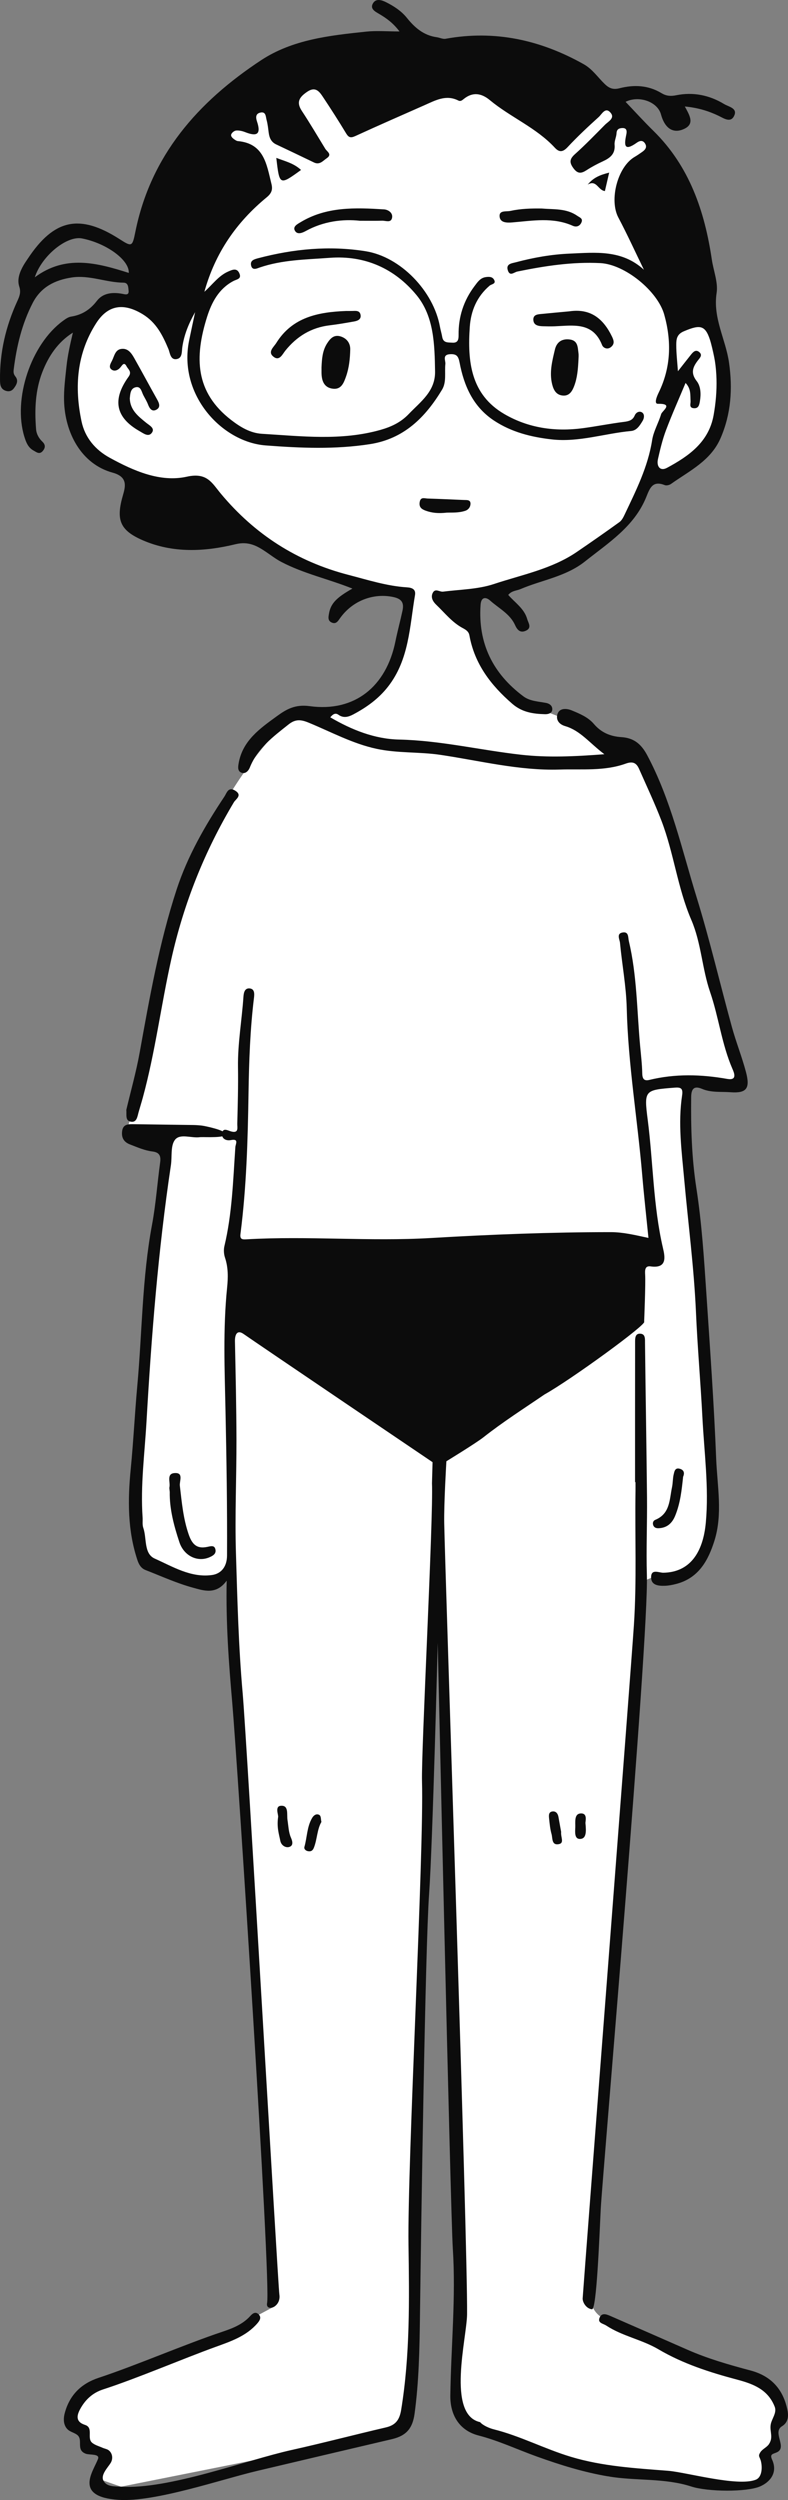 <?xml version="1.0" encoding="utf-8"?>
<!-- Generator: Adobe Illustrator 27.0.0, SVG Export Plug-In . SVG Version: 6.00 Build 0)  -->
<svg version="1.1" id="Layer_1" xmlns="http://www.w3.org/2000/svg" xmlns:xlink="http://www.w3.org/1999/xlink" x="0px" y="0px"
	 width="457.911px" height="1451.969px" viewBox="0 0 457.911 1451.969" enable-background="new 0 0 457.911 1451.969"
	 xml:space="preserve">
<rect x="0" y="0" width="457.911" height="1451.969" fill="#808080" stroke="none"/>
<g>
	<path fill="#FFFFFF" d="M453.596,1399.014l-8.577-14.801l-93.642-37.316c-5.368-2.527-8.687-8.038-8.411-13.965l4.703-100.935
		l25.22-313.296l12.575-5.294c0,0,28.338,17.625,28.899-46.268S399.79,653.604,399.79,653.604l-0.561-25.22l32.506,0.56
		c0,0-42.595-179.907-61.09-191.676s-71.059-30.663-71.059-30.663s-33.747-35.471-23.098-60.131c0.51-1.182,1.101-2.331,1.76-3.449
		c30.5-4.69,59.69-16.803,80.396-36.128c9.568-8.93,13.561-18.169,16.981-28.885l0.625-0.475l12.891-0.561
		c0,0,33.627-19.055,30.825-42.034s-12.33-57.167-12.33-57.167l-8.014,1.075c-1.194-40.085-7.257-84.837-32.157-108.953
		c-26.627-25.79-76.923-25.616-116.369-25.616c-24.027,0-59.565-7.075-80.363,1.839c-53.382,22.881-68.946,75.573-69.228,128.098
		c-0.962-0.007-1.921-0.011-2.869-0.011c-44.556,0-55.069,7.081-55.069,51.819s30.455,55.176,75.011,55.176
		c0.765,0,1.53-0.004,2.293-0.01c0.002,0.003,0.005,0.007,0.007,0.01c24.714,33.046,73.051,59.772,117.779,63.564
		c0.352,24.717-6.966,64.693-56.804,70.275c-2.653,0.297-7.277-0.851-10.171-0.753c0,0-57.167,46.518-77.343,149.642
		C78.26,646.109,73.813,657,72.67,658.033l22.896,7.045l-17.48,197.575l4.142,44.354c0,0,22.244,10.662,39.174,10.835
		c4.952,0.051,6.003-2.182,12.169-4.188l26.356,425.602l-39.247,21.082c0,0-67.815,19.616-73.42,29.704
		c-5.604,10.088-3.923,16.814-3.923,16.814l5.604,14.011l0.756,1.345c1.891-0.19,3.759-0.136,5.672,0.299
		c4.114,0.936,5.266,6.389,2.437,9.231c-0.118,0.118-0.231,0.24-0.345,0.362c-0.024,0.043-0.055,0.083-0.077,0.127
		c-0.327,0.584-0.757,1.054-1.238,1.447l3.919,6.969l10.248,3.568l161.896-32.316l7.286-24.66l14.313-457.24l8.206,229.399
		l7.185,175.158c0,0-6.726,52.123-3.363,65.574c3.363,13.451,26.342,15.132,26.342,15.132l61.327,22.993l77.106,5.03
		c0,0,19.251,2.212,14.583-16.989l4.7-7.918L453.596,1399.014z"/>
	<path fill="#0C0C0C" d="M457.603,1399.817c-2.427-12.182-9.524-19.906-21.41-23.072c-12.513-3.333-24.932-6.88-36.815-12.118
		c-14.819-6.531-29.669-12.994-44.505-19.487c-2.378-1.041-5.166-2.191-6.459,0.95c-1.273,3.092,2.046,3.339,3.849,4.528
		c9.404,6.202,20.701,8.115,30.397,13.827c14.196,8.364,29.851,13.396,45.713,17.6c9.378,2.485,17.901,5.739,21.812,15.739
		c1.401,3.585-1.831,7.041-2.345,10.443c-0.622,4.108,1.686,7.272-1.025,11.304c-1.277,1.897-3.769,2.78-4.989,4.707
		c-1.41,2.225-0.493,2.453,0.187,4.626c1.034,3.308,1.121,9.766-2.863,11.317c-10.597,4.127-40.454-4.383-50.984-5.209
		c-18.973-1.487-37.933-2.554-56.387-8.102c-15.262-4.588-29.426-12.113-44.96-16.002c-2.239-0.561-6.19-2.182-7.823-4.139
		c-19.631-4.336-7.714-48.871-7.575-62.644c0.41-40.6-12.616-426.307-13.277-459.288c-0.231-11.507,1.26-36.129,1.26-36.129
		s17.198-10.514,21.561-13.953c11.359-8.953,23.539-16.7,35.461-24.846c15.171-8.434,60.002-41.042,57.889-42.274
		c0,0,0.904-22.04,0.582-27.354c-0.14-2.314-0.221-5.234,3.137-4.754c9.914,1.415,8.341-5.804,7.221-10.626
		c-5.707-24.57-5.682-49.775-8.873-74.613c-2.207-17.179-1.759-17.187,15.57-18.559c3.542-0.28,5.062,0.229,4.423,4.468
		c-2.452,16.248-0.251,32.479,1.203,48.635c2.323,25.815,5.722,51.523,6.855,77.459c0.889,20.331,2.691,40.621,3.736,60.947
		c1.045,20.312,3.826,40.664,1.997,60.958c-1.616,17.931-9.536,28.982-24.698,29.25c-2.545,0.045-7.115-2.486-7.107,2.665
		c0.008,4.582,4.143,5.034,7.938,4.914c2.291-0.073,4.455-0.5,6.702-1.086c13.056-3.405,18.582-13.724,22.145-25.032
		c4.923-15.625,1.656-31.813,1.027-47.673c-1.268-31.959-3.558-63.882-5.688-95.803c-1.367-20.497-2.67-41.014-5.819-61.348
		c-2.718-17.556-3.234-35.22-3.024-52.957c0.062-5.187,2.05-6.501,6.304-4.698c5.365,2.273,11.08,1.546,16.523,1.951
		c9.5,0.707,11.525-2.281,9.001-11.789c-2.337-8.806-5.751-17.323-8.168-26.111c-6.912-25.134-12.824-50.496-20.534-75.47
		c-8.592-27.83-14.797-56.298-28.673-82.35c-3.628-6.811-8.002-10.061-15.037-10.517c-6.426-0.417-11.697-2.658-15.959-7.65
		c-3.376-3.953-8.227-5.96-12.91-7.89c-2.841-1.17-6.778-1.423-8.066,1.712c-1.292,3.145,0.173,6.238,4.332,7.451
		c8.782,2.562,14.167,9.852,22.75,16.312c-17.449,1.332-32.915,2.028-48.319,0.302c-23.687-2.655-46.948-8.298-70.989-8.825
		c-14.208-0.312-27.506-5.621-39.975-12.912c1.491-1.774,2.904-2.806,4.789-1.46c2.982,2.13,5.931,1.177,8.639-0.26
		c7.677-4.077,14.596-9.022,20.087-16.029c12.323-15.725,12.598-34.875,15.724-53.227c0.559-3.284-1.548-4.32-4.6-4.511
		c-11.72-0.732-22.795-4.318-34.098-7.247c-29.948-7.76-54.444-23.557-74.117-47.148c-5.16-6.187-7.958-12.506-19.752-9.88
		c-15.462,3.443-30.978-3.382-44.904-11.031c-8.185-4.495-14.303-11.543-16.309-21.075c-4.208-19.996-2.808-39.308,8.48-56.988
		c6.792-10.637,15.872-12.033,26.999-5.288c7.961,4.826,11.653,12.253,15.049,20.354c0.83,1.979,1.073,6.471,4.833,5.725
		c3.333-0.661,2.798-4.272,3.21-7.018c1.034-6.886,3.493-13.271,7.434-20.238c-1.33,6.259-2.466,11.4-3.511,16.56
		c-6.376,31.483,19.067,58.907,44.476,60.849c20.243,1.548,40.415,2.404,60.631-0.741c19.785-3.077,32.213-15.584,41.908-31.656
		c2.687-4.454,1.384-9.936,1.918-14.948c0.201-1.886-1.943-5.354,2.644-5.63c3.729-0.224,4.872,0.962,5.61,4.845
		c2.576,13.55,7.873,25.712,20.057,33.736c10.218,6.73,21.671,9.567,33.568,10.905c15.683,1.764,30.688-3.478,46.074-4.892
		c3.306-0.304,5.057-3.24,6.652-5.847c0.977-1.598,1.243-3.883-0.276-4.908c-1.478-0.997-3.46-0.232-4.322,1.775
		c-1.152,2.683-3.254,3.313-6.047,3.66c-8.045,1-16.013,2.609-24.051,3.685c-16.079,2.152-31.684-0.052-45.674-8.219
		c-19.537-11.405-21.425-30.586-20.051-50.591c0.646-9.412,4.156-17.663,11.541-23.971c1.106-0.945,4.094-0.975,2.471-3.603
		c-1.058-1.713-3.049-1.616-4.861-1.334c-3.098,0.481-4.706,2.971-6.354,5.152c-6.337,8.383-9.441,17.88-9.303,28.42
		c0.032,2.433-0.244,4.726-3.612,4.486c-2.491-0.178-5.287,0.285-5.898-3.321c-0.339-1.999-0.962-3.95-1.322-5.947
		c-3.728-20.711-22.904-40.605-43.146-43.835c-21.068-3.362-41.925-1.372-62.504,4.053c-2.408,0.635-4.8,1.339-4.075,4.32
		c0.739,3.036,3.512,1.573,5.019,1.059c13.211-4.505,26.981-4.579,40.657-5.608c20.631-1.552,37.82,6.367,50.418,21.639
		c10.196,12.361,10.534,28.715,10.793,44.36c0.191,11.575-8.412,17.514-15.297,24.724c-4.607,4.824-10.107,7.412-16.338,9.181
		c-22.81,6.477-45.928,3.677-68.965,2.295c-6.703-0.402-12.439-3.82-17.844-7.984c-20.985-16.169-21.409-36.395-14.096-59.73
		c2.693-8.591,6.852-16.504,15.317-20.994c1.975-1.048,4.943-1.158,3.508-4.468c-1.474-3.399-4.164-2.072-6.493-1.062
		c-5.561,2.412-9.035,7.479-13.845,11.769c6.305-22.7,18.743-40.502,36.201-54.859c2.774-2.281,3.631-4.372,2.782-7.777
		c-2.805-11.255-4.191-23.499-19.542-24.891c-0.71-0.064-1.43-0.558-2.046-0.992c-1.049-0.74-2.264-1.815-1.735-3.04
		c0.42-0.972,1.826-2.041,2.857-2.109c1.698-0.111,3.546,0.298,5.155,0.934c6.479,2.562,9.528,1.654,6.925-6.129
		c-0.59-1.764-1.146-4.357,1.631-5.136c3.611-1.012,3.381,2.251,3.918,4.199c0.667,2.421,0.903,4.967,1.241,7.47
		c0.395,2.929,1.447,5.369,4.307,6.724c7.344,3.48,14.684,6.968,22,10.504c3.31,1.6,5.203-0.963,7.399-2.458
		c3.357-2.284,0.2-3.801-0.834-5.493c-4.5-7.36-8.876-14.803-13.623-22.001c-3.417-5.182-1.37-8.057,3.09-11.099
		c4.817-3.285,7.048-0.205,9.198,3.027c4.627,6.956,9.141,13.994,13.456,21.146c1.522,2.523,2.76,2.713,5.389,1.507
		c13.383-6.14,26.877-12.036,40.346-17.988c6.214-2.746,12.351-6.192,19.433-2.63c1.411,0.709,2.312-0.206,3.333-1.015
		c5.21-4.13,10.239-3.16,15.001,0.792c12.027,9.98,26.967,15.97,37.764,27.634c2.577,2.784,4.66,2.638,7.462-0.367
		c5.717-6.13,11.868-11.875,18.091-17.5c1.763-1.594,3.744-5.849,6.669-2.653c3.029,3.311-1.14,5.241-3.114,7.23
		c-5.72,5.768-11.374,11.624-17.419,17.038c-3.162,2.833-3.339,4.863-0.83,8.235c2.502,3.364,4.621,2.997,7.634,1.041
		c2.972-1.929,6.142-3.603,9.363-5.089c4.214-1.945,7.362-4.276,6.879-9.676c-0.195-2.183,1.03-4.458,1.131-6.713
		c0.113-2.53,1.835-2.944,3.529-2.966c2.748-0.037,2.457,2.304,2.115,3.907c-1.28,5.995-1.281,9.861,6.05,4.657
		c1.386-0.984,3.272-1.843,4.697,0.159c1.58,2.22,0.399,3.81-1.442,5.106c-1.449,1.02-2.909,2.035-4.438,2.927
		c-9.944,5.805-14.868,24.998-9.467,35.211c5.26,9.947,9.931,20.207,14.86,30.329c-12.873-11.822-28.198-9.992-43.055-9.377
		c-10.661,0.442-21.213,2.312-31.534,5.076c-2.024,0.542-5.751,0.786-4.486,4.657c1.21,3.704,3.537,1.096,5.554,0.684
		c15.916-3.259,31.939-5.726,48.253-4.889c14.159,0.726,33.239,16.171,37.08,29.918c4.322,15.464,3.933,30.649-3.247,45.321
		c-1.084,2.215-2.848,6.519-0.409,6.47c9.367-0.186,2.392,4.143,1.844,5.998c-1.507,5.1-4.411,9.907-5.217,15.072
		c-2.434,15.596-9.414,29.382-16.032,43.351c-0.74,1.562-1.646,3.316-2.981,4.279c-8.187,5.906-16.471,11.682-24.814,17.366
		c-14.569,9.924-31.835,13.184-48.126,18.598c-9.314,3.096-19.65,3.158-29.546,4.425c-2.032,0.26-4.585-2.234-6.046,0.82
		c-1.297,2.711,0.338,5.135,2.133,6.849c4.913,4.691,9.158,10.177,15.301,13.47c1.823,0.977,3.504,1.947,3.926,4.286
		c2.99,16.557,12.449,28.922,24.896,39.698c5.745,4.974,12.117,5.869,19.024,6.058c1.871,0.051,3.977-0.544,4.213-2.466
		c0.268-2.185-1.28-3.646-3.658-4.099c-4.479-0.852-9.32-0.985-13.084-3.79c-17.778-13.244-26.47-30.814-24.898-53.202
		c0.336-4.786,3.222-4.531,5.537-2.452c5.056,4.54,11.582,7.719,14.536,14.323c1.342,3,3.182,4.651,6.358,3.146
		c3.524-1.67,1.258-4.559,0.674-6.669c-1.695-6.124-7.17-9.612-11.039-14.071c2.051-2.517,4.827-2.399,7.114-3.374
		c12.51-5.33,26.368-7.225,37.522-16.091c13.557-10.777,28.455-20.135,35.442-37.075c2.061-4.997,3.54-10.183,10.852-7.233
		c0.987,0.398,2.714-0.01,3.65-0.675c10.697-7.598,23.037-13.406,28.752-26.467c6.209-14.188,7.123-28.988,4.968-44.043
		c-1.933-13.509-9.457-25.818-7.203-40.432c0.937-6.076-1.827-12.885-2.791-19.389c-4.16-28.071-12.986-54.182-33.939-74.739
		c-5.582-5.476-10.842-11.28-16.177-16.857c7.745-3.85,18.565-0.117,20.582,7.342c2.06,7.619,6.562,11.039,12.506,8.781
		c7.604-2.888,4.167-8.16,1.342-13.423c7.481,0.716,13.656,2.562,19.622,5.42c3.043,1.458,7.182,4.459,9.178-0.308
		c1.749-4.177-3.383-4.958-5.941-6.51c-8.583-5.206-18.035-7.118-27.853-5.124c-3.336,0.677-5.875,0.408-8.58-1.226
		c-7.676-4.638-15.985-4.986-24.346-2.843c-3.792,0.972-6.092,0.021-8.743-2.561c-3.973-3.87-7.034-8.559-12.16-11.433
		c-25.103-14.071-51.587-19.938-80.202-14.736c-1.605,0.292-3.412-0.666-5.144-0.904c-7.529-1.037-12.731-5.492-17.309-11.196
		c-3.212-4.003-7.513-6.821-12.105-9.125c-2.656-1.333-5.84-2.276-7.576,0.538c-2.045,3.313,1.289,4.932,3.619,6.31
		c4.102,2.426,7.923,5.094,11.744,10.123c-7.276,0-13.343-0.529-19.289,0.095c-21.274,2.235-42.853,4.567-61.181,16.643
		c-36.609,24.122-64.155,55.245-73.081,99.873c-1.716,8.579-2.085,8.505-9.181,3.967c-23.145-14.802-38.014-11.63-53.256,11.364
		c-0.844,1.273-1.728,2.525-2.488,3.847c-2.206,3.844-3.855,8.153-2.495,12.347c1.103,3.4,0.127,5.736-1.153,8.527
		c-6.656,14.522-10.244,29.752-10.026,45.782c0.034,2.519,0.176,5.19,3.289,6.248c1.977,0.672,3.593,0.111,4.748-1.424
		c1.568-2.085,2.887-4.432,0.871-6.92c-1.072-1.323-1.154-2.474-0.946-4.131c1.69-13.442,4.777-26.439,11.054-38.575
		c4.791-9.26,12.904-13.272,22.648-14.755c10.282-1.565,19.998,2.947,30.155,3.018c2.82,0.02,2.703,2.923,2.891,4.624
		c0.334,3.035-2.209,2.1-3.774,1.822c-5.596-0.994-11.079-0.514-14.651,4.127c-3.962,5.147-8.682,8.152-15.016,9.137
		c-1.651,0.257-3.258,1.424-4.676,2.459c-18.611,13.586-29.194,45.335-22.464,67.26c0.984,3.206,2.186,6.361,5.337,8.059
		c1.646,0.887,3.443,2.558,5.394,0.241c1.603-1.904,1.551-3.653-0.203-5.344c-2.088-2.013-3.475-4.392-3.707-7.302
		c-0.896-11.258-0.482-22.475,3.614-33.089c3.603-9.335,9.078-17.506,17.783-22.984c-1.576,6.664-3.04,13.083-3.727,19.631
		c-0.69,6.569-1.569,13.188-1.412,19.762c0.447,18.694,9.948,36.914,28.196,41.923c8.639,2.372,7.646,7.54,6.097,12.856
		c-4.175,14.334-2.155,20.527,11.458,26.433c17.511,7.597,35.969,6.65,53.86,2.286c7.765-1.894,12.841,1.136,17.916,4.578
		c2.838,1.925,5.574,4.046,8.678,5.676c13.103,6.88,27.629,9.977,41.369,15.516c-9.318,5.226-12.603,8.71-13.6,14.449
		c-0.349,2.008-0.875,4.218,1.611,5.281c2.512,1.074,3.573-0.829,4.795-2.543c7.351-10.314,19.585-14.761,31.081-12.261
		c5.086,1.106,6.123,3.662,5.201,7.948c-1.282,5.954-2.894,11.839-4.103,17.806c-5.304,26.192-23.681,41.17-49.823,37.593
		c-8.578-1.174-13.674,1.916-19.054,5.825c-9.802,7.122-20.081,14.243-22.278,27.67c-0.351,2.143-0.542,4.367,1.814,5.199
		c2.382,0.841,4.107-1.456,4.699-2.954c4.439-11.222,13.584-18.007,22.553-25.119c3.928-3.115,7.033-2.934,11.649-1.037
		c13.063,5.369,25.578,12.233,39.578,15.222c12.205,2.605,24.759,1.669,36.944,3.475c23.076,3.42,45.857,9.285,69.386,8.542
		c12.839-0.405,25.981,1.03,38.382-3.444c4.264-1.538,6.25-0.302,7.776,3.162c4.394,9.966,9.061,19.833,12.96,29.992
		c7.196,18.751,9.371,39.075,17.343,57.569c5.811,13.482,6.225,28.225,10.943,41.96c5.023,14.624,6.733,30.242,12.958,44.579
		c0.917,2.111,3.071,6.924-2.991,5.854c-15.183-2.681-30.267-3.086-45.351,0.598c-2.856,0.697-3.976-0.543-4.04-3.681
		c-0.112-5.559-0.791-11.108-1.292-16.656c-1.822-20.153-1.798-40.507-6.508-60.345c-0.489-2.058-0.004-5.377-3.299-5.006
		c-4.204,0.473-2.032,4.053-1.842,6.08c1.189,12.647,3.602,25.242,3.91,37.895c0.792,32.535,6.26,64.587,8.999,96.911
		c1.02,12.037,2.375,24.045,3.626,36.559c-7.877-1.699-14.71-3.372-21.937-3.37c-34.84,0.006-69.614,1.361-104.395,3.408
		c-35.72,2.102-71.524-1.297-107.272,0.767c-2.346,0.136-3.889,0.086-3.481-3.086c3.491-27.153,4.266-54.473,4.685-81.8
		c0.285-18.549,0.929-37.065,3.186-55.49c0.31-2.534,0.237-5.101-2.563-5.344c-2.732-0.238-3.405,2.247-3.575,4.798
		c-0.915,13.683-3.387,27.229-3.17,41.024c0.173,10.941-0.152,21.892-0.412,32.834c-0.049,2.057,1,5.582-3.423,4.455
		c-2.078-0.53-4.917-2.489-5.42,1.07c-0.407,2.885,2.135,4.522,5.167,3.907c4.753-0.964,2.674,2.275,2.551,4.085
		c-1.312,19.251-1.856,38.585-6.361,57.497c-0.504,2.116-0.335,4.669,0.358,6.74c1.914,5.724,1.805,11.558,1.217,17.336
		c-2.431,23.891-1.427,47.831-0.93,71.734c0.581,27.967,1.032,55.926,0.882,83.899c-0.034,6.349-3.263,10.588-8.882,11.332
		c-12.173,1.611-22.672-4.892-33.12-9.56c-6.459-2.886-4.537-11.773-6.658-17.86c-0.643-1.844-0.258-4.037-0.398-6.067
		c-1.285-18.581,1.195-36.992,2.258-55.481c2.868-49.879,6.794-99.639,14.192-149.08c0.747-4.995-0.303-11.234,2.348-14.709
		c2.948-3.863,9.541-0.859,14.489-1.555c0.251-0.035,0.509-0.015,0.763-0.028c2.227-0.113,14.341,0.626,14.256-1.764
		c-0.079-2.223-12.132-4.791-14.335-5.001c-1.52-0.146-3.048-0.253-4.574-0.276c-11.449-0.168-22.899-0.303-34.348-0.467
		c-3.141-0.045-6.414-0.206-6.948,4.021c-0.463,3.668,0.836,6.303,4.603,7.75c4.271,1.64,8.464,3.512,13.03,4.076
		c3.966,0.489,4.994,2.496,4.472,6.282c-1.666,12.082-2.497,24.309-4.734,36.277c-5.771,30.879-5.708,62.248-8.544,93.368
		c-1.477,16.2-2.256,32.465-3.844,48.653c-1.753,17.873-1.833,35.522,3.922,52.798c0.846,2.541,2.141,4.713,4.675,5.699
		c9.175,3.57,18.209,7.709,27.664,10.28c6.186,1.682,13.437,4.269,19.51-4.104c-0.496,24.865,1.223,47.774,3.227,70.765
		c2.908,33.38,22.658,336.83,20.251,348.819c-0.616,3.069,2.475,3.48,4.731,1.661c2.096-1.691,2.823-4.164,2.394-6.854
		c-0.718-4.506-18.875-321.671-21.317-349.172c-2.398-26.996-3.067-54.072-3.894-81.123c-0.672-21.979,0.347-44.005,0.296-66.01
		c-0.044-19.019-0.489-38.037-0.878-57.053c-0.078-3.802,1.183-6.961,4.962-4.332c9.957,6.929,109.867,74.488,109.867,74.488
		s-0.348,12.021-0.338,12.253c0.885,19.642-6.299,155.588-5.798,173.133c1.192,41.774-8.53,221.031-7.848,269.138
		c0.453,31.991,0.935,64.047-4.26,95.854c-0.957,5.857-3.234,8.9-8.915,10.221c-18.272,4.251-36.425,9.026-54.735,13.098
		c-26.739,5.946-71.278,23.007-99.146,21.318c-3.807-0.23-8.414,0.157-10.248-3.568c-1.681-3.415,2.713-7.669,4.294-10.321
		c1.376-2.308,1.056-5.433-1.115-7.194c-0.959-0.778-2.529-1.011-3.646-1.515c-1.91-0.862-4.699-1.611-6.251-3.084
		c-2.871-2.728,1.05-8.596-3.917-10.192c-5.896-1.895-4.732-5.888-2.604-9.644c2.945-5.196,7.096-9.035,13.081-10.974
		c19.71-6.386,46.053-17.704,65.529-24.753c8.712-3.153,17.814-6.241,24.223-13.755c1.472-1.726,2.408-3.58,0.395-5.301
		c-1.755-1.5-3.369-0.229-4.602,1.142c-4.442,4.938-10.368,7.218-16.424,9.243c-21.684,7.249-49.965,19.502-71.675,26.674
		c-10.198,3.37-16.901,9.999-19.718,20.432c-0.712,2.636-0.889,5.573,0.489,8.03c1.611,2.872,4.151,2.902,6.531,4.556
		c4.054,2.817-0.921,8.882,5.252,11.108c2.156,0.775,8.21-0.114,7.051,2.979c-2.717,7.245-14.49,22.038,11.952,23.79
		c21.197,1.405,59.806-11.938,80.51-16.819c26.099-6.152,52.193-12.339,78.306-18.437c8.776-2.049,12.081-6.691,13.185-14.829
		c2.532-18.662,2.874-37.396,3.115-56.19c0.645-50.332,3.072-213.974,5.309-245.481c2.115-29.791,5.02-145.973,5.02-145.973
		s7.464,331.612,8.762,351.636c1.847,28.495-1.021,56.926-1.438,85.392c-0.169,11.541,5.317,20.462,16.411,23.322
		c11.711,3.021,22.504,8.127,33.75,12.173c13.536,4.87,27.267,9.17,41.666,11.591c16.025,2.695,32.587,0.811,48.188,5.86
		c9.63,3.116,32.234,3.317,40.02-0.064c5.594-2.43,10.436-7.858,6.954-15.521c-1.544-3.398,0.526-3.217,2.841-4.31
		c6.086-2.875-2.86-11.524,2.872-15.083C457.763,1407.048,458.4,1403.814,457.603,1399.817z M397.335,192.433
		c10.177-4.325,12.85-3.574,15.904,7.105c3.908,13.669,3.93,27.567,1.458,41.506c-2.786,15.706-14.413,23.823-27.073,30.65
		c-4.108,2.216-6.209-0.939-5.272-5.091c1.272-5.634,2.623-11.31,4.653-16.7c3.442-9.14,7.443-18.069,11.379-27.496
		c3.311,3.509,2.673,7.117,2.914,10.558c0.105,1.5-1.053,3.854,1.815,4.116c2.813,0.258,3.233-1.89,3.589-3.95
		c0.716-4.146,0.577-8.703-1.83-11.786c-3.711-4.753-2.265-8.201,0.742-12.091c1.03-1.332,2.725-2.929,0.893-4.626
		c-2.109-1.954-3.679-0.277-5.002,1.38c-2.473,3.097-4.906,6.226-7.557,9.596c-0.368-5.343-0.972-10.343-0.964-15.342
		C392.988,197.121,393.228,194.178,397.335,192.433z M20.219,161.051c4.089-12.569,18.654-24.294,27.438-22.569
		c14.097,2.77,27.551,12.445,27.18,20.025C56.138,152.553,37.973,147.85,20.219,161.051z"/>
	<path fill="#0C0C0C" d="M369.032,860.78c0-26.944-0.014-53.889,0.025-80.833c0.003-2.229-0.202-5.409,2.792-5.379
		c3.331,0.033,2.946,3.092,2.975,5.719c0.332,29.768,0.866,59.533,1.157,89.301c0.147,15.099-0.511,30.214-0.073,45.301
		c1.101,37.904-25.933,350.531-26.8,367.777c-0.791,15.735-2.361,58.82-5.111,58.51c-3.546-0.4-5.552-4.312-5.407-6.384
		c1.755-25.075,27.789-361.1,29.762-390.799c1.723-25.932,0.549-51.916,0.94-77.874c0.027-1.779,0.003-3.559,0.003-5.338
		C369.208,860.78,369.12,860.78,369.032,860.78z"/>
	<path fill="#0C0C0C" d="M73.397,644.626c2.592-10.979,5.714-21.99,7.74-33.199c5.777-31.953,11.399-63.957,21.523-94.875
		c6.346-19.381,16.481-37.047,27.779-53.979c1.257-1.884,2.172-5.908,6.212-3.401c4.384,2.721,0.354,4.936-0.736,6.757
		c-17.043,28.464-29.116,58.682-36.379,91.23c-5.945,26.642-9.32,53.786-16.498,80.148c-0.788,2.895-1.689,5.759-2.503,8.647
		c-0.681,2.417-1.005,5.821-4.101,5.551C72.516,651.162,73.708,647.398,73.397,644.626z"/>
	<path fill="#0C0C0C" d="M75.42,231.381c0.202,6.775,4.927,10.392,9.423,14.073c1.959,1.604,5.261,3.168,3.498,5.763
		c-1.966,2.894-4.906,0.524-7.317-0.851c-13.813-7.878-15.988-18.157-6.296-31.595c2.079-2.883-0.286-4.291-1.161-5.991
		c-1.505-2.924-2.558-0.573-3.7,0.721c-1.505,1.705-3.67,2.455-5.361,0.861c-1.408-1.327-0.23-3.311,0.567-4.851
		c1.357-2.621,1.762-6.308,5.332-6.855c3.874-0.594,5.949,2.398,7.594,5.306c4.488,7.935,8.784,15.98,13.25,23.927
		c1.221,2.172,2.241,4.55-0.262,5.989c-2.595,1.491-4.039-0.499-4.962-2.939c-0.712-1.881-1.809-3.617-2.736-5.417
		c-1.098-2.133-1.458-5.64-4.908-4.483C75.747,225.922,75.67,228.991,75.42,231.381z"/>
	<path fill="#0C0C0C" d="M201.204,180.606c0.876,0,2.147,0.024,3.418-0.005c2.028-0.046,4.424-0.431,4.906,2.264
		c0.471,2.633-1.683,3.481-3.765,3.847c-4.722,0.832-9.452,1.661-14.21,2.23c-10.688,1.278-19.062,6.408-25.745,14.713
		c-1.731,2.15-3.462,6.371-7.024,3.414c-3.324-2.76,0.283-5.506,1.755-7.867C169.874,184.229,184.796,181.225,201.204,180.606z"/>
	<path fill="#0C0C0C" d="M336.178,208.382c-0.277,6.165-0.731,11.194-2.571,15.96c-1.135,2.938-2.805,5.673-6.452,5.398
		c-3.813-0.287-5.419-3.004-6.291-6.515c-1.724-6.943,0.025-13.591,1.592-20.199c0.971-4.094,3.754-6.385,8.383-5.895
		c4.995,0.529,4.845,4.383,5.306,7.826C336.343,206.444,336.178,207.979,336.178,208.382z"/>
	<path fill="#0C0C0C" d="M330.851,180.815c12.308-1.829,19.748,4.258,24.799,14.704c1.144,2.366,1.552,4.267-0.587,6.026
		c-2.145,1.763-4.553,0.489-5.203-1.159c-5.356-13.589-16.755-11.299-27.517-10.874c-2.274,0.09-4.557,0.041-6.834-0.024
		c-2.667-0.076-5.494-0.523-5.589-3.806c-0.089-3.1,2.764-3.141,5.022-3.369C320.242,181.776,325.548,181.31,330.851,180.815z"/>
	<path fill="#0C0C0C" d="M186.832,213.328c0.214-4.838,0.514-9.626,3.246-13.894c1.914-2.991,4.119-5.304,8.064-3.984
		c3.56,1.191,5.467,4.044,5.386,7.521c-0.124,5.279-0.655,10.602-2.43,15.657c-1.272,3.621-2.723,7.629-7.482,7.149
		c-5.347-0.539-6.755-4.643-6.782-9.399C186.827,215.361,186.832,214.344,186.832,213.328z"/>
	<path fill="#0C0C0C" d="M98.638,866.521c-0.096-1.313-0.324-2.107-0.176-2.825c0.602-2.919-1.832-7.798,2.92-8.165
		c5.531-0.427,2.812,4.634,3.129,7.334c1.119,9.511,1.93,18.951,5.105,28.21c2.07,6.035,4.875,8.591,10.896,7.312
		c2.181-0.463,4.27-1.105,4.724,1.758c0.377,2.377-1.617,3.466-3.571,4.306c-6.913,2.972-14.771-0.796-17.426-8.771
		C101.035,886.053,98.466,876.253,98.638,866.521z"/>
	<path fill="#0C0C0C" d="M209.093,128.211c-9.96-1.06-21.069,0.273-31.383,5.939c-2.122,1.166-4.785,2.2-6.194,0.07
		c-1.702-2.573,1.284-4.045,3.017-5.099c15.147-9.211,31.926-8.557,48.663-7.515c2.27,0.141,5.341,1.948,4.607,5.045
		c-0.694,2.932-3.708,1.461-5.74,1.526C218.268,128.297,214.466,128.211,209.093,128.211z"/>
	<path fill="#0C0C0C" d="M314.796,121.101c7.014,0.607,14.277-0.184,20.577,4.184c1.488,1.032,3.5,1.561,2.537,3.846
		c-0.917,2.175-2.899,2.974-5.051,2.014c-11.481-5.121-23.348-2.941-35.143-1.964c-3.261,0.27-7.068,0.191-7.401-3.394
		c-0.355-3.823,3.785-2.751,6.31-3.301C302.63,121.179,308.695,121.007,314.796,121.101z"/>
	<path fill="#0C0C0C" d="M396.96,857.683c-0.794,7.577-1.599,15.354-4.638,22.711c-1.821,4.409-4.842,6.979-9.631,7.173
		c-1.204,0.049-2.547-0.265-3.09-1.719c-0.533-1.429,0.007-2.674,1.221-3.177c8.637-3.579,8.175-11.781,9.693-18.938
		c0.52-2.451,0.385-5.048,0.972-7.477c0.369-1.526,0.713-3.878,3.243-3.307C397.072,853.479,398.116,855.028,396.96,857.683z"/>
	<path fill="#0C0C0C" d="M259.572,297.737c-4.886,0.549-8.602,0.172-12.229-1.154c-2.336-0.854-3.932-1.978-3.475-4.919
		c0.505-3.255,2.824-2.187,4.613-2.131c7.026,0.218,14.047,0.558,21.071,0.844c1.737,0.071,3.967-0.239,3.863,2.307
		c-0.069,1.692-1.082,3.303-3.019,3.964C266.518,297.97,262.483,297.623,259.572,297.737z"/>
	<path fill="#0C0C0C" d="M161.61,1055.361c0.37-1.119-2.141-6.328,1.623-6.607c4.74-0.351,3.327,5.045,3.843,8.312
		c0.543,3.441,0.625,7.123,2.001,10.213c1.187,2.665,1.265,4.845-1.216,5.456c-1.862,0.458-4.43-0.874-4.979-3.662
		C162.105,1065.134,160.767,1061.274,161.61,1055.361z"/>
	<path fill="#0C0C0C" d="M186.783,1058.13c-2.543,4.392-2.42,9.89-4.326,14.845c-0.653,1.697-1.575,2.469-3.36,2.179
		c-1.467-0.239-2.561-1.286-2.197-2.559c1.584-5.535,1.425-11.534,4.43-16.687c0.84-1.441,2.11-2.514,3.683-2.072
		C186.793,1054.337,186.292,1056.322,186.783,1058.13z"/>
	<path fill="#0C0C0C" d="M174.934,98.709c-12.522,9.052-12.522,9.052-14.374-7.014C165.532,93.628,170.635,94.728,174.934,98.709z"
		/>
	<path fill="#0C0C0C" d="M326.087,1063.927c-0.354,3.182,2.168,6.612-1.639,7.167c-3.944,0.574-3.293-3.583-3.946-5.906
		c-0.811-2.886-1.101-5.938-1.413-8.939c-0.176-1.694-0.437-3.915,1.966-4.204c2.004-0.241,3.131,1.239,3.476,3.228
		C325.087,1058.478,325.681,1061.678,326.087,1063.927z"/>
	<path fill="#0C0C0C" d="M340.215,1058.903c0.49,4.972,0.527,9.01-3.129,9.122c-3.384,0.104-2.885-4.153-2.786-6.703
		c0.12-3.093-0.838-8.095,3.391-8.127C341.603,1053.166,340.096,1057.884,340.215,1058.903z"/>
	<path fill="#0C0C0C" d="M353.999,100.242c-0.961,4.154-1.68,7.262-2.48,10.72c-4-0.368-4.825-6.859-10.015-3.726
		C344.89,103.01,348.846,101.575,353.999,100.242z"/>
</g>
</svg>
